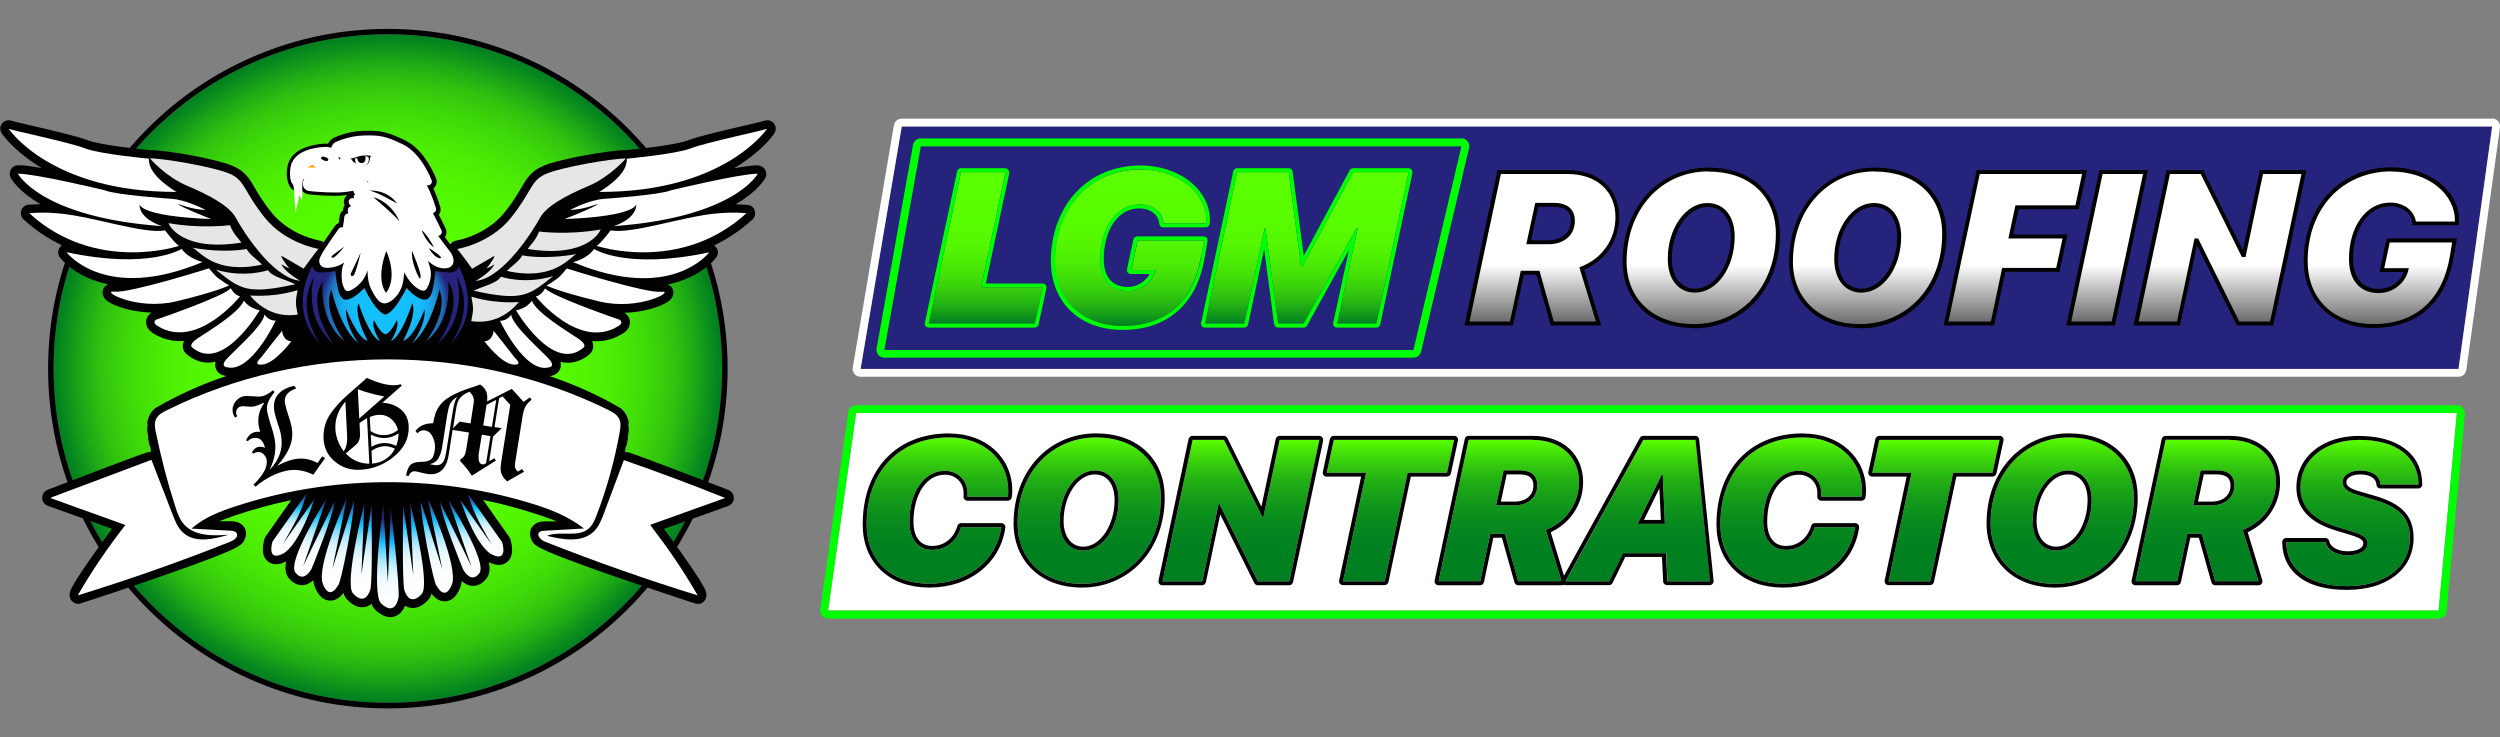 <?xml version="1.0" encoding="UTF-8"?><svg id="Capa_1" xmlns="http://www.w3.org/2000/svg" width="173" height="51" xmlns:xlink="http://www.w3.org/1999/xlink" viewBox="0 0 173 51"><rect x="0" y="0" width="173" height="51" fill="#808080" stroke="none"/><defs><style>.cls-1{fill:#e6e6e6;}.cls-2{fill:url(#linear-gradient-8);}.cls-3{fill:url(#linear-gradient-7);}.cls-4{fill:url(#linear-gradient-5);}.cls-5{fill:url(#linear-gradient-6);}.cls-6{fill:url(#linear-gradient-9);}.cls-7{fill:url(#linear-gradient-4);}.cls-8{fill:url(#linear-gradient-3);}.cls-9{fill:url(#linear-gradient-2);}.cls-10{fill:url(#radial-gradient);}.cls-11{stroke-linecap:round;stroke-linejoin:round;stroke-width:.53px;}.cls-11,.cls-12,.cls-13{fill:#fff;}.cls-11,.cls-12,.cls-14{stroke:#fff;}.cls-15{fill:url(#linear-gradient);}.cls-16{fill:lime;}.cls-12,.cls-14{stroke-miterlimit:10;stroke-width:.71px;}.cls-17{fill:url(#New_Gradient_Swatch_copy_4);}.cls-18{fill:url(#linear-gradient-10);}.cls-19{fill:url(#linear-gradient-11);}.cls-20{fill:url(#linear-gradient-12);}.cls-21{fill:url(#linear-gradient-13);}.cls-22{fill:url(#linear-gradient-19);}.cls-23{fill:url(#linear-gradient-14);}.cls-24{fill:url(#linear-gradient-21);}.cls-25{fill:url(#linear-gradient-20);}.cls-26{fill:url(#linear-gradient-22);}.cls-27{fill:url(#linear-gradient-23);}.cls-28{fill:url(#linear-gradient-28);}.cls-29{fill:url(#linear-gradient-25);}.cls-30{fill:url(#linear-gradient-30);}.cls-31{fill:url(#linear-gradient-15);}.cls-32{fill:url(#linear-gradient-16);}.cls-33{fill:url(#linear-gradient-17);}.cls-34{fill:url(#linear-gradient-18);}.cls-35{fill:url(#linear-gradient-27);}.cls-36{fill:url(#linear-gradient-24);}.cls-37{fill:url(#linear-gradient-26);}.cls-38{fill:url(#linear-gradient-29);}.cls-39{fill:#25237c;}.cls-14{fill:#ffa300;}</style><radialGradient id="New_Gradient_Swatch_copy_4" cx="26.84" cy="25.5" fx="26.84" fy="25.5" r="23.13" gradientUnits="userSpaceOnUse"><stop offset="0" stop-color="#5aff00"/><stop offset=".43" stop-color="#58fd00"/><stop offset=".58" stop-color="#53f602"/><stop offset=".69" stop-color="#4bea05"/><stop offset=".78" stop-color="#3fd909"/><stop offset=".86" stop-color="#30c30f"/><stop offset=".92" stop-color="#1da816"/><stop offset=".98" stop-color="#07881e"/><stop offset="1" stop-color="#007f21"/></radialGradient><radialGradient id="radial-gradient" cx="26.67" cy="21.1" fx="26.67" fy="21.1" r="4.47" gradientUnits="userSpaceOnUse"><stop offset="0" stop-color="#15c1ff"/><stop offset=".41" stop-color="#15bffd"/><stop offset=".56" stop-color="#15b8f7"/><stop offset=".66" stop-color="#17acee"/><stop offset=".75" stop-color="#189be0"/><stop offset=".82" stop-color="#1b85cd"/><stop offset=".89" stop-color="#1d6ab7"/><stop offset=".94" stop-color="#204a9d"/><stop offset="1" stop-color="#24267f"/><stop offset="1" stop-color="#25237c"/></radialGradient><linearGradient id="linear-gradient" x1="20.27" y1="38.46" x2="20.27" y2="34.12" gradientUnits="userSpaceOnUse"><stop offset="0" stop-color="#fff"/><stop offset=".23" stop-color="#fcfeff"/><stop offset=".34" stop-color="#f5fcff"/><stop offset=".42" stop-color="#e8f9ff"/><stop offset=".49" stop-color="#d6f4ff"/><stop offset=".55" stop-color="#beedff"/><stop offset=".6" stop-color="#a1e6ff"/><stop offset=".65" stop-color="#7edcff"/><stop offset=".7" stop-color="#56d2ff"/><stop offset=".74" stop-color="#29c6ff"/><stop offset=".76" stop-color="#15c1ff"/><stop offset=".87" stop-color="#1c76c1"/><stop offset="1" stop-color="#25237c"/></linearGradient><linearGradient id="linear-gradient-2" x1="21.75" y1="39.91" x2="21.75" y2="34.53" xlink:href="#linear-gradient"/><linearGradient id="linear-gradient-3" x1="23.38" y1="40.98" x2="23.38" y2="34.43" xlink:href="#linear-gradient"/><linearGradient id="linear-gradient-4" x1="25" y1="41.43" x2="25" y2="34.8" xlink:href="#linear-gradient"/><linearGradient id="linear-gradient-5" x1="-391.57" y1="923.01" x2="-390.87" y2="916.29" gradientTransform="translate(321.22 -960.04) rotate(-5.65) scale(1 1.05)" xlink:href="#linear-gradient"/><linearGradient id="linear-gradient-6" x1="-22583.15" y1="38.5" x2="-22583.15" y2="34.17" gradientTransform="translate(-22549.81) rotate(-180) scale(1 -1)" xlink:href="#linear-gradient"/><linearGradient id="linear-gradient-7" x1="-22581.67" y1="39.95" x2="-22581.67" y2="34.58" gradientTransform="translate(-22549.81) rotate(-180) scale(1 -1)" xlink:href="#linear-gradient"/><linearGradient id="linear-gradient-8" x1="-22580.04" y1="41.02" x2="-22580.04" y2="34.47" gradientTransform="translate(-22549.81) rotate(-180) scale(1 -1)" xlink:href="#linear-gradient"/><linearGradient id="linear-gradient-9" x1="-22578.42" y1="41.47" x2="-22578.42" y2="34.84" gradientTransform="translate(-22549.81) rotate(-180) scale(1 -1)" xlink:href="#linear-gradient"/><linearGradient id="linear-gradient-10" x1="68.21" y1="11.91" x2="68.21" y2="22.39" gradientUnits="userSpaceOnUse"><stop offset="0" stop-color="#5aff00"/><stop offset=".34" stop-color="#58fc00"/><stop offset=".5" stop-color="#53f502"/><stop offset=".63" stop-color="#49e805"/><stop offset=".74" stop-color="#3cd50a"/><stop offset=".84" stop-color="#2bbd10"/><stop offset=".92" stop-color="#17a018"/><stop offset="1" stop-color="#007f21"/></linearGradient><linearGradient id="linear-gradient-11" x1="78.23" y1="11.73" x2="78.23" y2="22.57" xlink:href="#linear-gradient-10"/><linearGradient id="linear-gradient-12" x1="90.44" x2="90.44" xlink:href="#linear-gradient-10"/><linearGradient id="linear-gradient-13" x1="106.72" y1="11.91" x2="106.72" y2="22.39" gradientUnits="userSpaceOnUse"><stop offset=".61" stop-color="#fff"/><stop offset="1" stop-color="#666"/></linearGradient><linearGradient id="linear-gradient-14" x1="117.73" y1="11.73" x2="117.73" y2="22.57" xlink:href="#linear-gradient-13"/><linearGradient id="linear-gradient-15" x1="129.25" y1="11.73" x2="129.25" y2="22.57" xlink:href="#linear-gradient-13"/><linearGradient id="linear-gradient-16" x1="139.47" x2="139.47" xlink:href="#linear-gradient-13"/><linearGradient id="linear-gradient-17" x1="145.82" x2="145.82" xlink:href="#linear-gradient-13"/><linearGradient id="linear-gradient-18" x1="153.62" x2="153.62" xlink:href="#linear-gradient-13"/><linearGradient id="linear-gradient-19" x1="164.79" y1="11.73" x2="164.79" y2="22.57" xlink:href="#linear-gradient-13"/><linearGradient id="linear-gradient-20" x1="64.86" y1="30.27" x2="64.86" y2="40.39" gradientUnits="userSpaceOnUse"><stop offset="0" stop-color="#5aff00"/><stop offset=".05" stop-color="#4ded04"/><stop offset=".17" stop-color="#35cb0d"/><stop offset=".29" stop-color="#22af14"/><stop offset=".43" stop-color="#139a1a"/><stop offset=".58" stop-color="#088a1d"/><stop offset=".75" stop-color="#018120"/><stop offset="1" stop-color="#007f21"/></linearGradient><linearGradient id="linear-gradient-21" x1="75.38" x2="75.38" xlink:href="#linear-gradient-20"/><linearGradient id="linear-gradient-22" x1="85.87" y1="30.44" x2="85.87" y2="40.23" xlink:href="#linear-gradient-20"/><linearGradient id="linear-gradient-23" x1="96.22" y1="30.44" x2="96.22" y2="40.23" xlink:href="#linear-gradient-20"/><linearGradient id="linear-gradient-24" x1="104.4" y1="30.44" x2="104.4" y2="40.23" xlink:href="#linear-gradient-20"/><linearGradient id="linear-gradient-25" x1="113.34" y1="30.44" x2="113.34" y2="40.23" xlink:href="#linear-gradient-20"/><linearGradient id="linear-gradient-26" x1="123.95" x2="123.95" xlink:href="#linear-gradient-20"/><linearGradient id="linear-gradient-27" x1="133.97" y1="30.44" x2="133.97" y2="40.23" xlink:href="#linear-gradient-20"/><linearGradient id="linear-gradient-28" x1="142.71" x2="142.71" xlink:href="#linear-gradient-20"/><linearGradient id="linear-gradient-29" x1="152.64" y1="30.44" x2="152.64" y2="40.23" xlink:href="#linear-gradient-20"/><linearGradient id="linear-gradient-30" x1="162.78" y1="30.44" x2="162.78" y2="40.56" xlink:href="#linear-gradient-20"/></defs><circle class="cls-17" cx="26.84" cy="25.5" r="23.13"/><path d="M26.84,2.37c12.78,0,23.13,10.36,23.13,23.13s-10.36,23.13-23.13,23.13S3.71,38.28,3.71,25.5,14.06,2.37,26.84,2.37M26.84,2c-3.17,0-6.25.62-9.15,1.85-2.8,1.18-5.31,2.88-7.47,5.04-2.16,2.16-3.85,4.67-5.04,7.47-1.23,2.9-1.85,5.97-1.85,9.15s.62,6.25,1.85,9.15c1.18,2.8,2.88,5.31,5.04,7.47,2.16,2.16,4.67,3.85,7.47,5.04,2.9,1.23,5.97,1.85,9.15,1.85s6.25-.62,9.15-1.85c2.8-1.18,5.31-2.88,7.47-5.04,2.16-2.16,3.85-4.67,5.04-7.47,1.23-2.9,1.85-5.97,1.85-9.15s-.62-6.25-1.85-9.15c-1.18-2.8-2.88-5.31-5.04-7.47-2.16-2.16-4.67-3.85-7.47-5.04-2.9-1.23-5.97-1.85-9.15-1.85h0Z"/><path d="M53.58,9.23c.15-.23.13-.53-.06-.73-.11-.12-.27-.18-.43-.18-.08,0-.16.02-.24.05-.15.05-.8.2-1.37.33-1.41.33-3.17.74-3.87,1.01-.8.31-3.35.6-4.27.68,0,0,0,0-.01,0-.02,0-.04,0-.06,0-.59,0-1.86.19-2.86.37-.8.15-2.25.45-2.93.77-.76.36-1.06.86-1.43,1.5-.26.44-.57.98-1.16,1.7-.66.81-1.52,1.29-2.13,1.55-.68.29-1.2.37-1.2.37-.16.03-.31.12-.4.26-.11-.14-.24-.31-.38-.5.13-.17.15-.4.06-.6-.04-.09-.23-.48-.47-.95.11-.14.15-.33.1-.52,0-.02-.16-.57-.44-1.21-.01-.03-.03-.06-.04-.09.2-.16.29-.43.19-.68,0-.02-.19-.5-.53-1.05-.48-.78-1.03-1.32-1.64-1.61-1.07-.51-1.58-.65-2.45-.65-.13,0-.27,0-.38,0-1.12.02-2.05.47-2.09.49-.03.02-.06.04-.09.06-.11.08-.22.2-.3.34-.04,0-.08,0-.12,0-.03,0-.06,0-.09,0-.1,0-.58.03-1.08.17-.35.1-.65.24-.89.42-.33.25-.55.59-.62.97-.04.17-.16.89.18,1.44.11.18.3.28.5.28.07,0,.14-.01.21-.04.03,0,.05-.02.07-.03.12.16.3.28.52.3.43.05,1.17.1,1.76.1.33,0,.59-.02.78-.05.02,0,.06,0,.11-.01-.06.04-.11.09-.14.16-.11.17-.12.38-.04.55-.07.1-.11.23-.11.36-.14.1-.23.25-.24.43,0,0-.02.19-.06.45-.11.04-.2.11-.27.21-.18.25-.49.69-.77,1.11-.08-.06-.16-.09-.26-.11,0,0-.53-.09-1.2-.37-.61-.26-1.47-.74-2.13-1.55-.58-.72-.9-1.26-1.16-1.7-.37-.64-.67-1.14-1.43-1.5-.68-.32-2.13-.62-2.93-.77-1-.19-2.27-.37-2.86-.37-.02,0-.04,0-.06,0,0,0,0,0-.01,0-.93-.09-3.47-.37-4.27-.68-.7-.27-2.46-.68-3.87-1.01-.58-.13-1.23-.29-1.37-.33-.08-.03-.16-.05-.24-.05-.16,0-.31.06-.43.18-.19.2-.21.5-.06.73.03.05.82,1.21,2.71,2.36.02.01.04.02.06.04-.68-.12-1.27-.2-1.62-.2h-.01c-.21,0-.4.11-.5.29-.11.18-.11.4-.02.58.05.09.52.94,2.07,1.83,0,0,0,0,.01,0-.31,0-.53.02-.67.03-.02,0-.05,0-.07,0-.02,0-.03,0-.05,0-.19,0-.38.09-.49.26-.16.24-.12.57.09.76.8.74,1.69,1.33,2.65,1.79-.06.04-.12.1-.16.17-.13.21-.12.47.02.67.05.07,1.06,1.39,3.33,1.86-.22.11-.37.33-.37.57,0,.42.38.64.53.72.19.11.45.22.74.31.38.13,1.15.33,2.12.36-.02.01-.05.03-.07.05-.21.17-.33.41-.31.67.03.39.35.62.47.7.57.36,1.19.55,1.85.55.1,0,.2,0,.3-.01-.05.12-.08.25-.08.39.01.28.17.47.33.58.43.35.92.53,1.43.53.17,0,.34-.02.51-.06-.06.21-.02.39.03.51.12.27.36.41.58.45.04.01.08.02.12.03-1.75.59-3.36,1.32-4.83,2.18,0,0,0,0-.01,0-.08.05-.46.31-.6.92-.02.11-.02.22.02.32-.02.04-.03.08-.04.13-.01.06-.02.12,0,.19l.03.26s.02.1.03.14c0,.05,0,.11,0,.16l.07.39c.02.09.05.18.1.25,0,.03,0,.05,0,.08l.03.22c-.05,0-.11,0-.17.02-.1.02-.25.04-3.66,1.34-1.66.63-3.3,1.26-3.32,1.27-.23.09-.38.31-.38.56,0,.25.16.47.39.55l4.44,1.59c-.33.45-.78,1.07-1.23,1.7-.49.69-.88,1.26-1.15,1.69-.17.27-.29.47-.38.64-.1.19-.26.5-.12.81.1.22.31.35.54.35.06,0,.12,0,.18-.03.03,0,2.69-.87,5.36-1.8,1.57-.54,2.84-1,3.77-1.36,1.8-.7,2.02-.91,2.15-1.14.24-.44.16-.76.04-.95-.1-.16-.34-.43-.89-.43-.04,0-.08,0-.11,0-.07,0-.34,0-.67,0-.03,0-.06,0-.09,0,.56-.22,1.63-.61,3.04-.99.57-.16,1.23-.32,1.96-.47l-1.77,2.51c-.04.05-.06.11-.08.17,0,.02-.06.21-.09.44-.05.4,0,.73.18.96.17.23.42.35.72.35.21,0,.44-.06.69-.19-.08.4-.08.81.16,1.12.33.43.69.52.93.52.33,0,.59-.16.79-.34.02.21.06.36.11.47.11.28.24.49.39.64.24.25.5.3.68.3.22,0,.54-.08.85-.46.02-.03.04-.05.06-.08.05.19.13.33.24.45.35.37.69.55,1.05.55.17,0,.41-.04.65-.24.07.19.16.33.28.44.35.32.69.48,1.02.48s.63-.16.84-.46c.07-.09.13-.2.18-.33.2.13.4.16.54.16.36,0,.7-.18,1.05-.55.11-.11.19-.26.24-.45.02.03.04.05.06.08.31.38.63.46.85.46h0c.17,0,.43-.05.68-.3.15-.15.28-.36.39-.64.05-.12.09-.26.11-.47.2.18.46.34.79.34h0c.24,0,.6-.09.93-.52.24-.31.24-.72.16-1.12.26.13.48.19.69.19h0c.3,0,.55-.13.72-.35.17-.23.23-.56.18-.96-.03-.23-.09-.42-.09-.44-.02-.06-.05-.11-.08-.17l-1.82-2.58c.78.16,1.48.33,2.08.5,1.41.38,2.47.77,3.04.99-.03,0-.06,0-.09,0-.33,0-.6,0-.67,0-.03,0-.06,0-.11,0-.55,0-.79.27-.89.43-.11.19-.2.51.04.95.13.24.35.44,2.15,1.14.93.36,2.19.82,3.77,1.36,2.67.92,5.33,1.79,5.36,1.8.06.02.12.03.18.03.23,0,.44-.13.54-.35.14-.32-.02-.63-.12-.81-.09-.16-.21-.37-.38-.64-.27-.43-.66-.99-1.15-1.69-.45-.63-.9-1.26-1.23-1.7l4.44-1.59c.23-.08.39-.3.39-.55,0-.25-.15-.47-.38-.56-.02,0-1.66-.64-3.32-1.27-3.41-1.3-3.56-1.32-3.66-1.34-.06-.01-.12-.02-.17-.02l.03-.22s0-.05,0-.08c.05-.07.09-.16.1-.25l.07-.39c0-.05.01-.11,0-.16.02-.04.03-.09.03-.14l.03-.26c0-.06,0-.12,0-.19,0-.05-.02-.09-.04-.13.03-.1.04-.21.02-.32-.14-.61-.52-.88-.6-.92,0,0,0,0-.01,0-1.47-.86-3.09-1.59-4.83-2.18.04,0,.08-.02.12-.03.21-.04.46-.18.58-.45.05-.13.09-.3.03-.51.17.04.34.06.51.06h0c.52,0,1-.18,1.43-.53.16-.11.31-.31.33-.58,0-.14-.02-.27-.08-.39.1,0,.2.01.3.01h0c.66,0,1.28-.18,1.85-.55.12-.07.44-.3.47-.7.02-.25-.09-.5-.31-.67-.02-.02-.05-.03-.07-.05.97-.02,1.74-.23,2.12-.36.29-.09.54-.2.74-.31.14-.08.53-.3.53-.72,0-.24-.14-.46-.37-.57,2.28-.47,3.28-1.79,3.33-1.86.15-.2.16-.46.02-.67-.04-.07-.1-.12-.16-.17.96-.46,1.84-1.06,2.65-1.79.21-.2.25-.52.09-.76-.11-.17-.3-.26-.49-.26-.02,0-.03,0-.05,0-.02,0-.05,0-.07,0-.14-.01-.35-.03-.67-.03,0,0,0,0,.01,0,1.55-.89,2.02-1.74,2.07-1.83.1-.18.09-.4-.02-.58-.11-.18-.3-.28-.5-.29h-.01c-.35,0-.93.08-1.62.2.02-.01.04-.02.06-.04,1.89-1.15,2.68-2.31,2.71-2.36Z"/><path class="cls-10" d="M26.67,23.13c.37-.07.79-.98.79-.98.22.51-.42,1.46-.42,1.46.77-.32,1.49-2.64,1.49-2.64.35.85-.63,2.61-.63,2.61.72-.15,1.49-2.19,1.49-2.19.07,1.17-.86,2.36-.86,2.36,1.27-.97,1.88-3.71,1.88-3.71.65,1.56-.9,3.55-.9,3.55,1.82-1.43,1.51-4.11,1.51-4.11,1.14,1.8-.75,4.33-.75,4.33,2.2-1.98,1.33-4.67,1.33-4.67,1.36,2.38-.42,4.64-.42,4.64h0c2.35-2.39.54-5.38.54-5.38,0,0-.02.51-.72.45s-.87-.09-.87-.09c0,0-.12,1.59-.42,1.8,0,0-.11.3-.59.12s-.99-.75-.99-.75c0,0-.81,1.72-1.46,1.84-.65-.12-1.46-1.84-1.46-1.84,0,0-.51.57-.99.75s-.59-.12-.59-.12c-.3-.21-.42-1.8-.42-1.8,0,0-.17.03-.87.09s-.72-.45-.72-.45c0,0-1.82,2.99.54,5.38,0,0-1.78-2.26-.42-4.64,0,0-.87,2.69,1.33,4.67,0,0-1.89-2.53-.75-4.33,0,0-.31,2.68,1.51,4.11,0,0-1.55-2-.9-3.55,0,0,.61,2.74,1.88,3.71,0,0-.93-1.19-.86-2.36,0,0,.77,2.04,1.49,2.19,0,0-.98-1.75-.63-2.61,0,0,.72,2.32,1.49,2.64,0,0-.65-.96-.42-1.46,0,0,.42.9.79.98h0Z"/><path class="cls-12" d="M23.08,11.36s.14-.89-.58-.84c0,0-1.85.03-2.04,1.09,0,0-.14.63.1,1.01,0,0,0-.06.05-.32,0,0,.02-.81,1.04-.78s1.28.09,1.28.09l.15-.26Z"/><path d="M22.61,10.91s-.45-.21-.39.08.39.28.39.28c0,0,.18.03.14-.17,0,0-.03-.13-.14-.19Z"/><path class="cls-14" d="M24.73,12.49s-.74.09-2.17.04c-.35-.01-.94,0-1.12.02s-.19.3,0,.32c.55.06,1.85.15,2.4.06,0,0,.99-.08,1.15-.34.14-.22.08-.29-.3-.37s-1.38-.45-1.59-1.11c0,0-.12.41-.55.39,0,0-.61-.07-.72-.52,0,0-1.3.22-1.21,1.36,0,0,.1-.44,1.08-.39,0,0,2.67.21,3.13.39,0,0,.24.11-.09.16Z"/><path class="cls-13" d="M25.28,10.78s.1.49-.23.5-.32-.33-.32-.33h-.15c-.03.21.04.4.18.5.09.06.19.06.24.06.05,0,.26,0,.4-.15.18-.19.11-.46.1-.48l-.23-.1Z"/><path class="cls-11" d="M28.28,11.63s1.11.62,1.34.93c0,0-.66-1.76-1.87-2.34s-1.56-.6-2.56-.58-1.85.43-1.85.43c0,0-.4.3.02.49s.79.22,1.29.04,1.4-.21,2.24.46c0,0-.34.16-.93-.04l-.1-.03s-.01.76-.76.71-.98-.5-.98-.5l-.41-.03s.44.62.95.7.8.46.81.46.34.31-.3.64l-.45.24s1.68.5,2.1,2.29c0,0-1.03-1.73-2.07-1.87,0,0,1.47.65,1.44,2.53,0,0-.66-1.95-1.41-2.23,0,0,.98.85.69,2.59,0,0-.24-2.29-1.08-2.55,0,0,.9.98.45,2.61,0,0-.03-1.81-.51-2.04,0,0,.24,1.72-.21,2.18,0,0,.15-1.46-.03-1.68,0,0-.16,1.85-.76,2.17,0,0,.37-.84.32-1.22,0,0-1.09,1.52-1.23,1.87,0,0-.26.43.25.41s1.24-.2,1.74-1.29c0,0-.12.76-.38,1.36-.06.14-.1.29-.11.44-.03.3-.03.78.16,1.1,0,0,.9-.31,1.15-1.43,0,0,.29-1.2.54-1.38,0,0-.25,2.06.13,2.77,0,0,.39.89.7.89s.85-.5,1.01-1.16.17-2.23.04-2.59c0,0,.35,2.2,1.49,2.82l.15.05s.33-.48.25-1.08-.92-2.46-.92-2.46c0,0,1.01,1.84,1.95,1.98s.4-.67.4-.67c0,0-1.94-2.47-1.9-2.82l1.24,1.25s-1.06-2.25-1.62-2.92c0,0,1.16,1.17,1.22,1.35,0,0-.56-2.06-1.61-2.86Z"/><path d="M25.53,13.19s1.23-.13,1.95.9c0,0-1.48-.87-1.95-.9Z"/><path d="M27.63,15.28s-.49-1.25-1.8-1.64c0,0,1.69,1.44,1.77,1.64"/><path d="M28.51,17.35s.63,1.5.6,1.78c-.02.29-.13.04-.14.04,0,0-.54-1.02-.46-1.82Z"/><path d="M26.73,17.37s.84,1.74-.01,2.9c0,0-.76-.81.01-2.9Z"/><path d="M24.96,17.49s-.35,1.52-.52,1.6-.18-.13-.18-.13l.7-1.47Z"/><path d="M23.83,17.06s-.63.81-.82.78.06-.22.06-.22l.76-.56Z"/><path d="M29.69,17.17s.9.55.82.67-.42-.14-.42-.14c0,0-.35-.33-.39-.52Z"/><path d="M30.03,17.1s-.55-1-.85-1.16c0,0,.32.86.85,1.16Z"/><path class="cls-1" d="M21,18.6s.8-1.11,1.04-1.38c0,0-2.25-.35-3.7-2.14-1.45-1.78-1.35-2.55-2.38-3.03s-4.71-1.11-5.59-1.09c0,0,1.09,1.27,2.61,1.91,1.52.64,2.89,1.38,3.33,2.19s2.51,4.18,4.46,4.37c0,0-1.06-.59-1.3-1.15,0,0,.33.22.55.29,0,0-.52-.62-.56-.88l1.55.9Z"/><path class="cls-13" d="M10.3,10.98s-3.39-.31-4.44-.72-5.09-1.25-5.26-1.35c0,0,2.92,4.4,11.62,4.37,0,0-2.01-1.12-1.91-2.29Z"/><path class="cls-13" d="M9.65,14.11s-.12.85,4.97,1.05c0,0-2.11-.82-2.32-1.05-.02-.03.97.4,1.93.42,0,0-1.32-.71-2.36-.77,0,0-3.89-.27-4.61-.59,0,0-4.82-1.16-6.02-1.15,0,0,1.59,3.03,9.98,3.63,0,0-1.59-.46-1.57-1.53Z"/><path class="cls-13" d="M11.42,15.94s.8,1.05.99,1.07c0,0-5.79,1.95-10.39-2.26.06.03.66-.11,2.08.02,2.37.22,5.87,1.45,7.32,1.17Z"/><path class="cls-13" d="M4.6,17.45s2.62,3.53,9.42.68c0,0-.96-.21-1.45-.91,0,0-2.22,1.46-7.97.23Z"/><path class="cls-13" d="M14.45,18.57s-5.46,1.73-6.52,1.61c-1.06-.12,1.48,1.35,4.28.67,2.98-.72,3.66-1.11,3.66-1.11-.1,0-.6-.37-.8-.51-.13-.09-.57-.6-.62-.67Z"/><path class="cls-13" d="M10.78,22.13s4.74-1.62,5.19-2.19c0,0,.21.46.64.57,0,0-3.01,3.77-5.73,2.03,0,0-.35-.2-.1-.4Z"/><path class="cls-13" d="M16.88,20.81s.32.51,1.09.66c0,0-2.54,4.36-4.65,2.59,0,0-.36-.18.39-.67s2.84-1.76,3.16-2.58Z"/><path class="cls-13" d="M18.31,21.76s.23.43.77.43c0,0-1.74,3.72-3.42,3.21,0,0-.37-.04-.06-.46s2.61-2.36,2.71-3.18Z"/><path class="cls-13" d="M19.52,22.89s.05.7.64.73c0,0-1.12,1.49-1.95,1.6s-.13-.48-.13-.5,1.44-1.83,1.44-1.83Z"/><path class="cls-1" d="M32.68,18.61s-.8-1.11-1.04-1.38c0,0,2.25-.35,3.7-2.14s1.35-2.55,2.38-3.03,4.71-1.11,5.59-1.09c0,0-1.09,1.27-2.61,1.91s-2.89,1.38-3.33,2.19-2.51,4.18-4.46,4.37c0,0,1.06-.59,1.3-1.15,0,0-.33.22-.55.29,0,0,.52-.62.56-.88l-1.55.9Z"/><path class="cls-13" d="M43.38,10.98s3.39-.31,4.44-.72,5.09-1.25,5.26-1.35c0,0-2.92,4.4-11.62,4.37,0,0,2.01-1.12,1.91-2.29Z"/><path class="cls-13" d="M44.03,14.11s.12.85-4.97,1.05c0,0,2.11-.82,2.32-1.05.02-.03-.97.4-1.93.42,0,0,1.32-.71,2.36-.77,0,0,3.89-.27,4.61-.59,0,0,4.82-1.16,6.02-1.15,0,0-1.59,3.03-9.98,3.63,0,0,1.59-.46,1.57-1.53Z"/><path class="cls-13" d="M42.26,15.94s-.8,1.05-.99,1.07c0,0,5.79,1.95,10.39-2.26-.06.03-.66-.11-2.08.02-2.37.22-5.87,1.45-7.32,1.17Z"/><path class="cls-13" d="M49.08,17.46s-2.62,3.53-9.42.68c0,0,.96-.21,1.45-.91,0,0,2.22,1.46,7.97.23Z"/><path class="cls-13" d="M39.23,18.58s5.46,1.73,6.52,1.61c1.06-.12-1.48,1.35-4.28.67-2.98-.72-3.66-1.11-3.66-1.11.1,0,.6-.37.8-.51.13-.09.57-.6.62-.67Z"/><path class="cls-13" d="M42.91,22.14s-4.74-1.62-5.19-2.19c0,0-.21.46-.64.57,0,0,3.01,3.77,5.73,2.03,0,0,.35-.2.1-.4Z"/><path class="cls-13" d="M36.8,20.82s-.32.51-1.09.66c0,0,2.54,4.36,4.65,2.59,0,0,.36-.18-.39-.67s-2.84-1.76-3.16-2.58Z"/><path class="cls-13" d="M35.37,21.77s-.23.43-.77.43c0,0,1.74,3.72,3.42,3.21,0,0,.37-.04.06-.46s-2.61-2.36-2.71-3.18Z"/><path class="cls-13" d="M34.16,22.89s-.05.7-.64.73c0,0,1.12,1.49,1.95,1.6s.13-.48.13-.5-1.44-1.83-1.44-1.83Z"/><path class="cls-15" d="M21.23,34.12l-2.37,3.35s-.45,1.43.71.85c1.15-.59,2.18-3.77,2.18-3.77l-2.17,3.09c.54-.96.99-1.66,1.42-2.79.04-.12.18-.6.22-.72Z"/><path class="cls-9" d="M22.58,34.53s-2.74,4.31-2.14,5.09,1.13-.28,1.13-.28c0,0,1.53-3.73,1.58-4.64l-2.17,4.47,1.61-4.65Z"/><path class="cls-8" d="M24.01,34.43s-2.16,4.75-1.67,5.98,1.06.08,1.06.08c.19-.01,1.2-5.31,1.08-5.8l-1.48,4.67,1.01-4.93Z"/><path class="cls-7" d="M25.22,34.8s-1.43,5.59-.79,6.27,1.01.28,1.19-.24.09-5.87.09-5.87l-.7,4.79.21-4.95Z"/><path class="cls-4" d="M26.52,35s-.87,6.11-.14,6.77,1.05.2,1.19-.37-.53-6.27-.53-6.27l-.2,5.18-.31-5.3Z"/><path class="cls-5" d="M32.38,34.17l2.37,3.35s.45,1.43-.71.85c-1.15-.59-2.18-3.77-2.18-3.77l2.17,3.09c-.54-.96-.99-1.66-1.42-2.79-.04-.12-.18-.6-.22-.72Z"/><path class="cls-3" d="M31.03,34.58s2.74,4.31,2.14,5.09-1.13-.28-1.13-.28c0,0-1.53-3.73-1.58-4.64l2.17,4.47-1.61-4.65Z"/><path class="cls-2" d="M29.6,34.47s2.16,4.75,1.67,5.98-1.06.08-1.06.08c-.19-.01-1.2-5.31-1.08-5.8l1.48,4.67-1.01-4.93Z"/><path class="cls-6" d="M28.39,34.84s1.43,5.59.79,6.27-1.01.28-1.19-.24-.09-5.87-.09-5.87l.7,4.79-.21-4.95Z"/><path class="cls-13" d="M26.87,33.33s-.02,0-.03,0c-.01,0-.02,0-.03,0h.06Z"/><path class="cls-13" d="M45.18,36.56c-.06-.08-.13-.16-.19-.24,1.73-.62,3.46-1.24,5.19-1.86-2.31-.93-4.65-1.8-7.01-2.62-.46,1.22-.91,2.44-1.37,3.66-.17.46-.36.94-.71,1.28-.81.79-2.14.57-3.24.3.92-.38,2.13.15,2.88-.5.28-.24.43-.6.56-.94.71-1.85,1.24-3.77,1.59-5.72.06-.32.11-.66-.04-.95-.15-.29-.45-.45-.74-.6-9.47-4.67-21.1-4.67-30.56.02-.28.14-.59.3-.73.59-.15.29-.09.64-.02.96.35,1.71.79,3.41,1.33,5.08.14.45.3.91.61,1.26.73.83,2,.81,3.1.72-1.06.32-2.34.6-3.16-.14-.37-.34-.56-.82-.74-1.29-.48-1.25-.97-2.5-1.45-3.75-1.17.44-2.34.88-3.51,1.32-.59.22-1.17.44-1.76.66l-.88.33-.44.17c-.06.02-.38.11-.36.17.01.03.17.06.2.08l.23.08.44.16.88.32,1.76.63,1.64.59c-1.21,1.54-2.32,3.17-3.3,4.87,3.57-1.1,7.1-2.34,10.57-3.72.25-.1.55-.32.44-.56-.08-.16-.28-.19-.46-.2-.89-.05-1.79-.09-2.68-.14.86-.76,1.95-1.19,3.04-1.54,6.53-2.14,13.71-2.23,20.29-.26,1.36.41,2.71.91,3.83,1.79-.92.05-1.85.1-2.77.16-.11,0-.24.02-.32.1-.22.22.12.55.41.66,3.47,1.37,6.98,2.61,10.55,3.71-.93-1.61-1.97-3.16-3.11-4.63Z"/><path d="M21.69,32.85c-.65-.31-1.27-.4-1.85-.28-.75.16-1.47.53-2.16,1.11l-.14-.15s.09-.08.14-.13c.05-.05.1-.11.16-.18.47-.52.68-.98.61-1.4v-.04c-.05-.16-.14-.29-.26-.39-.12-.1-.26-.13-.42-.1-.08.02-.16.05-.23.1l-.11-.09c.12-.21.27-.34.44-.37.16-.03.31-.01.47.06-.13-.54-.41-.76-.83-.67-.14.03-.26.1-.36.21l-.13-.07c.17-.32.37-.5.62-.56.09-.02.17-.03.24-.02.02,0,.06,0,.12,0,0-.04-.02-.09-.04-.16-.02-.07-.04-.12-.04-.16-.12-.57-.01-1.11.32-1.61l.06-.1c-.35.16-.59.25-.74.28-.1.02-.25.02-.45,0h-.03s-.02,0-.03,0c-.15-.03-.28-.03-.39,0-.11.02-.2.09-.26.19-.06.1-.07.21-.05.33,0,.02.02.06.04.1v.03s.02.01.02.03l-.15.09c-.08-.15-.13-.26-.15-.34-.05-.25,0-.49.14-.71.15-.22.35-.37.59-.43.14-.03.36-.03.64,0,.29.03.5.04.65,0,.22-.04.47-.18.76-.41l.11.11s-.02.03-.04.06c-.02.02-.04.05-.06.08-.18.23-.3.44-.36.61-.08.21-.09.45-.03.71.02.1.05.22.09.36.04.15.09.31.15.5.06.19.12.35.15.49.04.14.07.26.09.37.15.72.04,1.45-.33,2.21.71-.73.96-1.55.77-2.48-.02-.08-.04-.19-.08-.31-.03-.12-.08-.26-.14-.43-.1-.32-.17-.57-.21-.74-.1-.5-.03-.92.23-1.24.24-.3.62-.5,1.13-.61l.14.18c-.62.21-.88.57-.77,1.08.04.18.11.44.22.78.06.17.11.32.14.45.04.13.06.24.08.32.11.52.06,1.01-.15,1.48-.07.17-.17.36-.31.57-.13.21-.31.44-.52.68.22-.13.48-.25.77-.35.06-.02.13-.04.2-.06.07-.02.14-.03.2-.05.55-.11,1.09-.03,1.61.26l.33-.46.19.13-.81,1.14Z"/><path d="M26.46,27.87c.51.03.93.18,1.25.44.36.29.55.68.57,1.17.04.84-.31,1.55-1.06,2.15-.68.54-1.45.84-2.31.88-.65.03-1.23-.15-1.72-.56-.5-.4-.76-.93-.8-1.58-.03-.64.12-1.2.46-1.71.14-.21.31-.42.51-.65.19-.22.42-.45.69-.68.22-.2.45-.39.67-.59.22-.2.45-.39.67-.59.73.34,1.36.51,1.87.51.15,0,.3-.02.47-.07l.07.1-1.33,1.17ZM23.21,29.71c.03.53.22,1.03.57,1.52.18-.24.26-.59.24-1.06l-.12-2.38c-.5.58-.73,1.22-.69,1.92ZM25.18,29.07c-.09.06-.19.12-.3.2l.03.68c.02.33-.04.56-.16.7-.02.03-.05.05-.08.08-.03.03-.07.07-.11.11-.07.06-.16.13-.26.22-.11.09-.23.19-.37.32.44.47.98.7,1.63.71l-.16-3.16c-.06.03-.13.08-.22.14ZM26.6,27.44c-.76-.15-1.37-.32-1.84-.51l.1,2.03,1.73-1.52ZM26.56,30.11c.37,0,.7-.13.98-.36-.08-.31-.24-.57-.48-.77-.25-.2-.53-.29-.85-.27-.2,0-.4.06-.62.15l.05.97c.3.19.6.29.92.28ZM26.56,30.66c.26-.01.55.05.86.19.05-.14.09-.29.12-.43.03-.15.04-.29.04-.43-.3.2-.61.31-.92.32-.3.02-.63-.06-1-.23l.04.84c.29-.16.57-.25.86-.26ZM26.68,31.77c.3-.19.52-.44.64-.73-.28-.12-.53-.18-.74-.16-.31.02-.59.12-.87.32l.04.88c.33-.02.64-.12.92-.3Z"/><path d="M35.1,33.32l-.17-.17c-.05-.05-.09-.1-.12-.16-.11-.15-.16-.33-.17-.54,0-.12.02-.31.06-.58l.61-3.85-.53-.59-.24.12-.32,2,.5.08-.6.58-.27,1.71.35-.21.12.16-1.67,1.05c-.19-.31-.46-.65-.81-1.02l.02-.12c.21-.09.34-.29.39-.61l.2-1.24-1.13-.18-.27,1.72c-.16,1.02-.67,1.46-1.52,1.32-.04,0-.11-.02-.19-.04-.08-.02-.15-.03-.19-.04l-.18-.05s-.06-.02-.1-.02c-.04,0-.07-.01-.1-.02-.23-.04-.39.07-.49.32l-.18-.03c.06-.35.16-.59.29-.73.15-.14.38-.21.71-.22h.03s.01,0,.02,0c.15,0,.28-.01.39-.04.11-.03.2-.07.27-.12.07-.06.13-.13.17-.23.04-.1.08-.22.1-.37.06-.38,0-.74-.2-1.08-.11-.19-.26-.3-.48-.34-.18-.03-.35.04-.52.2l-.13-.15c.26-.36.67-.54,1.22-.54.04-.25.1-.48.17-.69.15-.43.44-.79.87-1.07.15-.1.32-.2.54-.3.21-.1.46-.2.74-.3.1-.03.23-.08.39-.13.15-.05.34-.12.55-.19.01,0,.02.02.04.03.02.02.04.03.07.05.18.16.29.32.34.49.02.07.03.16.04.26,0,.1,0,.21-.01.34l1.71-.87.81.9.21-.15s.07-.05.11-.08c.04-.02.07-.05.11-.08l.13.15s-.08.08-.14.13c-.05.05-.12.11-.18.18-.15.19-.25.48-.31.85l-.52,3.26c-.04.25.03.44.2.56l.29-.17.13.19-1.13.64ZM30.03,32.18c.32.05.54-.04.67-.27.07-.12.14-.38.2-.77l.43-2.68c.07-.45.17-.78.3-.99-.31.17-.5.42-.58.75-.07.3-.12.56-.15.79l-.29,1.85c-.06.35-.13.61-.23.78-.13.25-.34.41-.62.48h0c.07.02.16.04.28.06ZM32.76,28.01c.02-.11.03-.2.03-.28,0-.08,0-.15-.03-.22-.02-.07-.05-.13-.09-.19-.04-.06-.1-.13-.18-.21-.09.04-.16.07-.23.1-.07.03-.13.07-.18.11-.19.13-.33.3-.41.51-.04.11-.09.33-.14.66l-.18,1.15.45-.46.76.12.2-1.29ZM33.34,30.09l-.22,1.36s-.01.08,0,.1c-.02.36.06.55.25.58.1.02.19-.01.27-.09l.3-1.86-.6-.1ZM34.04,29.54l.3-1.87-.67.34-.23,1.43.6.1Z"/><path class="cls-1" d="M15.91,15.58s-1.94.27-4.25-.14c.02.13.93,2,5.04,1.35-.22-.35-.49-.49-.79-1.21Z"/><path class="cls-1" d="M17.06,17.23s-1.45.32-3.75-.09c.46.17,1.5,1.9,4.82,1.17-.35-.37-.78-.61-1.07-1.08Z"/><path class="cls-1" d="M18.54,18.7s-1.62.56-3.6-.04c1.69,1.37,2.17,1.74,5.49,1.01-.55-.3-1.59-.49-1.88-.97Z"/><path class="cls-1" d="M20.59,20.08c-.43.13-.94.25-1.53.32-.67.08-1.27.08-1.75.05.22.28.9,1.05,2.03,1.29.51.11.95.08,1.26.03-.17-.84-.15-.91-.01-1.69Z"/><path class="cls-1" d="M37.31,16.02s1.94.27,4.25-.14c-.02.13-.93,2-5.04,1.35.22-.35.49-.49.79-1.21Z"/><path class="cls-1" d="M36.15,17.67s1.45.32,3.75-.09c-.46.17-1.5,1.9-4.82,1.17.35-.37.78-.61,1.07-1.08Z"/><path class="cls-1" d="M34.67,19.15s1.62.56,3.6-.04c-1.69,1.37-2.17,1.74-5.49,1.01.55-.3,1.59-.49,1.88-.97Z"/><path class="cls-1" d="M32.62,20.53c.43.13.94.25,1.53.32.67.08,1.27.08,1.75.05-.22.28-.9,1.05-2.03,1.29-.51.11-.95.08-1.26.03.17-.84.15-.91.01-1.69Z"/><polygon class="cls-39" points="59.55 25.53 62.4 8.75 172.46 8.75 170.13 25.53 59.55 25.53"/><path class="cls-13" d="M172.46,8.75l-2.33,16.78H59.55l2.85-16.78h110.05M172.46,8.21H62.4c-.26,0-.49.19-.54.45l-2.85,16.78c-.03.16.02.32.12.44.1.12.26.19.42.19h110.58c.27,0,.5-.2.54-.47l2.33-16.78c.02-.16-.03-.31-.13-.43-.1-.12-.25-.19-.41-.19h0ZM172.46,9.29h0,0Z"/><path class="cls-18" d="M71.61,22.39h-7.34l2.23-10.48h3.08l-1.69,7.97h4.26l-.54,2.51Z"/><path class="cls-16" d="M69.58,11.91h0M69.58,11.91l-1.69,7.97h4.26l-.54,2.51h-7.34l2.23-10.48h3.08M69.58,11.64h-3.08c-.13,0-.24.09-.27.22l-2.23,10.48c-.02.08,0,.16.05.23.05.06.13.1.21.1h7.34c.13,0,.24-.09.27-.21l.54-2.51c.02-.08,0-.16-.05-.23s-.13-.1-.21-.1h-3.93l1.62-7.63s0-.04,0-.07c0-.15-.12-.27-.27-.27h0ZM69.58,12.18h0,0Z"/><path class="cls-19" d="M83.1,17.77c-.52,3.12-2.45,4.8-5.42,4.8-2.8,0-4.68-1.78-4.68-4.51,0-3.69,2.44-6.33,5.93-6.33,2.69,0,4.55,1.67,4.55,3.5,0,.07,0,.17-.01.23h-2.95c-.06-.74-.71-1.31-1.67-1.31-1.58,0-2.71,1.61-2.71,3.78,0,1.37.68,2.21,1.92,2.21.94,0,1.71-.63,1.92-1.45h-1.69l.44-2.05h4.59l-.19,1.12Z"/><path class="cls-16" d="M78.92,11.73c2.69,0,4.55,1.67,4.55,3.5,0,.07,0,.17-.01.23h-2.95c-.06-.74-.71-1.31-1.67-1.31-1.58,0-2.71,1.61-2.71,3.78,0,1.37.68,2.21,1.92,2.21.94,0,1.71-.63,1.92-1.45h-1.69l.44-2.05h4.59l-.19,1.12c-.52,3.12-2.45,4.8-5.42,4.8-2.8,0-4.68-1.78-4.68-4.51,0-3.69,2.44-6.33,5.93-6.33M78.92,11.45c-1.76,0-3.35.66-4.47,1.87-1.11,1.2-1.73,2.88-1.73,4.73,0,2.86,1.99,4.78,4.96,4.78,1.55,0,2.83-.44,3.81-1.3.98-.86,1.61-2.12,1.88-3.73l.19-1.12c.01-.08,0-.16-.06-.22-.05-.06-.13-.1-.21-.1h-4.59c-.13,0-.24.09-.27.22l-.44,2.05c-.02.08,0,.16.05.23.05.06.13.1.21.1h1.3c-.28.54-.87.9-1.52.9-.61,0-1.65-.25-1.65-1.94,0-2.03,1.02-3.5,2.44-3.5.78,0,1.35.43,1.4,1.06.01.14.13.25.27.25h2.95c.14,0,.25-.1.27-.24,0-.07.02-.18.02-.27,0-.98-.5-1.95-1.37-2.65-.9-.72-2.12-1.12-3.45-1.12h0Z"/><path class="cls-20" d="M83.39,22.39l2.22-10.48h3.57l.86,6.57h.06l3.54-6.57h3.84l-2.23,10.48h-2.72l1.42-6.59h-.09l-3.65,6.59h-1.77l-.87-6.59h-.06l-1.4,6.59h-2.72Z"/><path class="cls-16" d="M97.48,11.91h0M97.48,11.91l-2.23,10.48h-2.72l1.42-6.59h-.09l-3.65,6.59h-1.77l-.87-6.59h-.06l-1.4,6.59h-2.72l2.22-10.48h3.57l.86,6.57h.06l3.54-6.57h3.84M97.48,11.64h-3.84c-.1,0-.19.05-.24.14l-3.18,5.92-.77-5.82c-.02-.14-.13-.24-.27-.24h-3.57c-.13,0-.24.09-.27.22l-2.22,10.48c-.02.08,0,.16.05.23.05.06.13.1.21.1h2.72c.13,0,.24-.09.27-.22l1.11-5.22.69,5.2c.02.14.13.24.27.24h1.77c.1,0,.19-.05.24-.14l2.9-5.24-1.09,5.05c-.02.08,0,.16.05.23.05.06.13.1.21.1h2.72c.13,0,.24-.09.27-.22l2.23-10.47s0-.04,0-.07c0-.15-.12-.27-.27-.27h0ZM97.48,12.18h0,0Z"/><path class="cls-21" d="M108.46,11.91c2.21,0,3.46,1.34,3.46,3.13,0,1.48-.86,2.92-2.46,3.54l1.16,3.8h-3.21l-.99-3.51h-1.08l-.75,3.51h-3.08l2.23-10.48h4.71ZM107.16,16.77c1.03,0,1.68-.62,1.68-1.47,0-.74-.46-1.11-1.31-1.11h-1.18l-.56,2.59h1.37Z"/><path d="M110.81,22.52h-3.5l-.99-3.51h-.87l-.75,3.51h-3.36l2.29-10.75h4.82c1.09,0,2.01.32,2.65.93.62.59.95,1.39.95,2.34,0,1.58-.95,2.99-2.43,3.62l1.18,3.86ZM107.52,22.25h2.92l-1.15-3.75.12-.05c1.47-.57,2.38-1.88,2.38-3.42,0-1.82-1.31-2.99-3.33-2.99h-4.6l-2.17,10.21h2.8l.75-3.51h1.29l.99,3.51ZM107.16,16.9h-1.54l.62-2.86h1.29c.94,0,1.45.44,1.45,1.25,0,.96-.73,1.61-1.81,1.61ZM105.96,16.63h1.2c.92,0,1.54-.54,1.54-1.34,0-.66-.39-.98-1.18-.98h-1.07l-.5,2.31Z"/><path class="cls-23" d="M112.43,18.11c0-3.84,2.59-6.38,5.8-6.38s4.81,1.92,4.81,4.46c0,3.86-2.62,6.38-5.83,6.38-2.99,0-4.78-1.92-4.78-4.46ZM115.55,17.92c0,1.33.69,2.19,1.75,2.19,1.41,0,2.61-1.67,2.61-3.75,0-1.34-.7-2.19-1.76-2.19-1.41,0-2.61,1.68-2.61,3.74Z"/><path d="M117.2,22.7c-2.94,0-4.91-1.85-4.91-4.59,0-1.86.61-3.54,1.73-4.72,1.09-1.16,2.58-1.79,4.21-1.79,1.5,0,2.77.46,3.65,1.32.85.83,1.29,1.96,1.29,3.28,0,1.86-.62,3.54-1.75,4.73-1.09,1.15-2.59,1.79-4.22,1.79ZM118.23,11.86c-3.28,0-5.67,2.63-5.67,6.25,0,2.59,1.87,4.32,4.64,4.32,1.55,0,2.98-.6,4.02-1.7,1.08-1.14,1.67-2.75,1.67-4.54,0-2.63-1.83-4.32-4.67-4.32ZM117.3,20.25c-1.15,0-1.89-.91-1.89-2.33,0-1.02.28-1.99.8-2.72.52-.74,1.21-1.15,1.94-1.15,1.15,0,1.89.91,1.89,2.32,0,2.14-1.23,3.88-2.75,3.88ZM118.16,14.32c-1.34,0-2.47,1.65-2.47,3.6,0,1.25.63,2.06,1.61,2.06,1.34,0,2.48-1.65,2.48-3.61,0-1.25-.64-2.05-1.62-2.05Z"/><path class="cls-31" d="M123.94,18.11c0-3.84,2.59-6.38,5.8-6.38s4.81,1.92,4.81,4.46c0,3.86-2.62,6.38-5.83,6.38-2.99,0-4.78-1.92-4.78-4.46ZM127.07,17.92c0,1.33.69,2.19,1.75,2.19,1.41,0,2.61-1.67,2.61-3.75,0-1.34-.7-2.19-1.76-2.19-1.41,0-2.61,1.68-2.61,3.74Z"/><path d="M128.72,22.7c-2.94,0-4.91-1.85-4.91-4.59,0-1.86.61-3.54,1.73-4.72,1.09-1.16,2.58-1.79,4.21-1.79,1.5,0,2.77.46,3.65,1.32.85.83,1.29,1.96,1.29,3.28,0,1.86-.62,3.54-1.75,4.73-1.09,1.15-2.59,1.79-4.22,1.79ZM129.74,11.86c-3.28,0-5.67,2.63-5.67,6.25,0,2.59,1.87,4.32,4.64,4.32,1.55,0,2.98-.6,4.02-1.7,1.08-1.14,1.67-2.75,1.67-4.54,0-2.63-1.83-4.32-4.67-4.32ZM128.82,20.25c-1.15,0-1.89-.91-1.89-2.33,0-1.02.28-1.99.8-2.72.52-.74,1.21-1.15,1.94-1.15,1.15,0,1.89.91,1.89,2.32,0,2.14-1.23,3.88-2.75,3.88ZM129.67,14.32c-1.34,0-2.47,1.65-2.47,3.6,0,1.25.63,2.06,1.61,2.06,1.34,0,2.48-1.65,2.48-3.61,0-1.25-.64-2.05-1.62-2.05Z"/><path class="cls-32" d="M134.68,22.39l2.23-10.48h7.36l-.52,2.44h-4.15l-.43,2.02h3.75l-.5,2.31h-3.74l-.78,3.71h-3.21Z"/><path d="M137.99,22.52h-3.49l2.29-10.75h7.63l-.58,2.71h-4.15l-.37,1.75h3.75l-.56,2.58h-3.74l-.78,3.71ZM134.84,22.25h2.93l.78-3.71h3.74l.44-2.04h-3.75l.49-2.29h4.15l.46-2.17h-7.08l-2.17,10.21Z"/><path class="cls-33" d="M143.16,22.39l2.23-10.48h3.08l-2.23,10.48h-3.08Z"/><path d="M146.35,22.52h-3.36l2.29-10.75h3.36l-2.29,10.75ZM143.33,22.25h2.8l2.17-10.21h-2.8l-2.17,10.21Z"/><path class="cls-34" d="M147.81,22.39l2.23-10.48h2.32l2.85,5.75h.06l1.21-5.75h2.94l-2.23,10.48h-2.32l-2.85-5.75h-.06l-1.21,5.75h-2.94Z"/><path d="M157.31,22.52h-2.52l-2.76-5.56-1.17,5.56h-3.22l2.29-10.75h2.52l2.76,5.56,1.17-5.56h3.22l-2.29,10.75ZM154.96,22.25h2.13l2.17-10.21h-2.66l-1.21,5.75h-.25l-2.85-5.75h-2.13l-2.17,10.21h2.66l1.21-5.75h.25l2.85,5.75Z"/><path class="cls-22" d="M169.66,17.77c-.52,3.12-2.45,4.8-5.42,4.8-2.8,0-4.68-1.78-4.68-4.51,0-3.69,2.44-6.33,5.93-6.33,2.69,0,4.55,1.67,4.55,3.5,0,.07,0,.17-.01.23h-2.95c-.06-.74-.71-1.31-1.67-1.31-1.58,0-2.71,1.61-2.71,3.78,0,1.37.68,2.21,1.92,2.21.94,0,1.71-.63,1.92-1.45h-1.69l.44-2.05h4.59l-.19,1.12Z"/><path d="M164.24,22.7c-2.88,0-4.82-1.87-4.82-4.65,0-1.82.6-3.47,1.69-4.64,1.1-1.18,2.65-1.83,4.37-1.83,1.3,0,2.49.39,3.37,1.09.84.68,1.32,1.6,1.32,2.54,0,.08,0,.19-.02.25v.12h-3.21v-.13c-.06-.7-.7-1.18-1.54-1.18-1.49,0-2.57,1.53-2.57,3.64,0,1.32.65,2.08,1.78,2.08.78,0,1.47-.47,1.73-1.17h-1.67l.49-2.32h4.86l-.22,1.28c-.53,3.17-2.51,4.91-5.56,4.91ZM165.48,11.86c-1.64,0-3.12.62-4.17,1.74-1.04,1.12-1.62,2.7-1.62,4.46,0,1.3.43,2.4,1.25,3.18.82.78,1.96,1.19,3.3,1.19,2.9,0,4.78-1.66,5.29-4.69h0s.16-.96.16-.96h-4.32l-.38,1.78h1.7l-.04.17c-.24.91-1.08,1.55-2.05,1.55-1.29,0-2.05-.88-2.05-2.35,0-2.27,1.2-3.91,2.84-3.91.95,0,1.66.53,1.79,1.31h2.7s0-.07,0-.1c0-.86-.44-1.71-1.21-2.33-.83-.67-1.96-1.03-3.2-1.03Z"/><path class="cls-16" d="M101.13,10.13l-3.32,14.09h-36.61l2.52-14.09h37.42M101.13,9.58h-37.42c-.26,0-.49.19-.53.45l-2.52,14.09c-.03.16.02.32.12.44.1.12.26.19.42.19h36.61c.25,0,.47-.17.53-.42l3.32-14.09c.04-.16,0-.33-.1-.46s-.26-.21-.43-.21h0ZM101.13,10.67h0,0Z"/><polygon class="cls-13" points="59.24 28.58 170.02 28.58 168.76 42.25 57.3 42.25 59.24 28.58"/><path class="cls-16" d="M170.02,28.58l-1.27,13.67H57.3l1.94-13.67h110.79M170.02,28.04H59.24c-.27,0-.5.2-.54.47l-1.94,13.67c-.02.16.02.31.13.43.1.12.25.19.41.19h111.46c.28,0,.52-.21.54-.49l1.27-13.67c.01-.15-.04-.3-.14-.42-.1-.11-.25-.18-.4-.18h0ZM170.02,29.12h0,0Z"/><path class="cls-25" d="M66.95,34.11c0-.86-.68-1.53-1.56-1.53-1.44,0-2.46,1.47-2.46,3.53,0,1.2.6,1.94,1.57,1.94s1.72-.6,2-1.57h2.79c-.34,2.34-2.35,3.91-4.99,3.91s-4.33-1.61-4.33-4.1c0-3.67,2.23-6.02,5.72-6.02,2.37,0,4.08,1.54,4.08,3.68,0,.17-.01.33-.03.43h-2.79s0-.07,0-.27Z"/><path d="M65.69,30.27c2.37,0,4.08,1.54,4.08,3.68,0,.17-.01.33-.03.43h-2.79s0-.07,0-.27c0-.86-.68-1.53-1.56-1.53-1.44,0-2.46,1.47-2.46,3.53,0,1.2.6,1.94,1.57,1.94s1.72-.6,2-1.57h2.79c-.34,2.34-2.35,3.91-4.99,3.91s-4.33-1.61-4.33-4.1c0-3.67,2.23-6.02,5.72-6.02M69.29,36.48h0M65.69,29.99c-3.64,0-5.99,2.47-5.99,6.3,0,1.3.44,2.4,1.27,3.18.82.78,1.98,1.19,3.34,1.19,2.78,0,4.9-1.66,5.26-4.14,0-.02,0-.03,0-.05,0-.15-.12-.27-.27-.27h-2.79c-.12,0-.23.08-.26.2-.25.85-.92,1.38-1.74,1.38-.4,0-.72-.14-.94-.42-.24-.29-.36-.72-.36-1.25,0-.95.23-1.79.64-2.39.4-.57.93-.87,1.54-.87.73,0,1.29.54,1.29,1.25,0,.17,0,.21,0,.23-.01.08,0,.16.06.22.05.06.13.1.21.1h2.79c.13,0,.24-.09.27-.22.02-.13.04-.31.04-.48,0-2.29-1.83-3.95-4.35-3.95h0Z"/><path class="cls-24" d="M70.42,36.23c0-3.59,2.42-5.96,5.42-5.96s4.49,1.8,4.49,4.17c0,3.6-2.45,5.96-5.45,5.96-2.79,0-4.46-1.79-4.46-4.17ZM73.34,36.05c0,1.24.64,2.05,1.63,2.05,1.32,0,2.44-1.56,2.44-3.5,0-1.25-.65-2.04-1.64-2.04-1.32,0-2.44,1.57-2.44,3.49Z"/><path d="M75.84,30.27c2.87,0,4.49,1.8,4.49,4.17,0,3.6-2.45,5.96-5.45,5.96-2.8,0-4.46-1.79-4.46-4.17,0-3.59,2.42-5.96,5.42-5.96M74.97,38.1c1.32,0,2.44-1.56,2.44-3.5,0-1.25-.65-2.04-1.64-2.04-1.32,0-2.44,1.57-2.44,3.49,0,1.24.64,2.05,1.63,2.05M75.84,29.99c-1.56,0-2.99.61-4.04,1.72-1.07,1.14-1.66,2.74-1.66,4.51,0,1.25.45,2.37,1.27,3.17.85.83,2.05,1.27,3.47,1.27,1.56,0,3-.61,4.05-1.72,1.08-1.14,1.67-2.74,1.67-4.52,0-1.27-.43-2.37-1.25-3.16-.85-.83-2.07-1.27-3.51-1.27h0ZM74.97,37.83c-.4,0-.74-.16-.98-.46-.25-.32-.39-.77-.39-1.32,0-1.75.99-3.22,2.16-3.22.85,0,1.37.68,1.37,1.77,0,1.75-.99,3.23-2.17,3.23h0Z"/><path class="cls-26" d="M80.45,40.23l2.08-9.79h2.17l2.67,5.37h.05l1.13-5.37h2.75l-2.08,9.79h-2.17l-2.67-5.37h-.05l-1.13,5.37h-2.75Z"/><path d="M91.3,30.44h0M91.3,30.44l-2.08,9.79h-2.17l-2.67-5.37h-.05l-1.13,5.37h-2.75l2.08-9.79h2.17l2.67,5.37h.05l1.13-5.37h2.75M91.3,30.16h-2.75c-.13,0-.24.09-.27.22l-.99,4.68-2.36-4.75c-.05-.09-.14-.15-.24-.15h-2.17c-.13,0-.24.09-.27.22l-2.08,9.79c-.02.08,0,.16.05.23.05.06.13.1.21.1h2.75c.13,0,.24-.09.27-.22l.99-4.68,2.36,4.75c.05.09.14.15.24.15h2.17c.13,0,.24-.09.27-.22l2.08-9.78s0-.04,0-.07c0-.15-.12-.27-.27-.27h0ZM91.3,30.71h0,0Z"/><path class="cls-27" d="M92.94,40.23l1.59-7.51h-2.72l.49-2.28h8.32l-.49,2.28h-2.72l-1.59,7.51h-2.88Z"/><path d="M100.62,30.44l-.49,2.28h-2.72l-1.59,7.51h-2.88l1.59-7.51h-2.72l.49-2.28h8.32M100.62,30.16h-8.32c-.13,0-.24.09-.27.21l-.49,2.28c-.02.08,0,.16.05.23s.13.1.21.1h2.39l-1.52,7.18c-.02.08,0,.16.05.23.05.06.13.1.21.1h2.88c.13,0,.24-.09.27-.22l1.55-7.29h2.5c.13,0,.24-.09.27-.21l.49-2.28c.02-.08,0-.16-.05-.23-.05-.06-.13-.1-.21-.1h0ZM100.62,30.71h0,0Z"/><path class="cls-36" d="M106.03,30.44c2.06,0,3.24,1.25,3.24,2.92,0,1.38-.81,2.73-2.3,3.31l1.09,3.55h-3l-.92-3.28h-1.01l-.7,3.28h-2.88l2.08-9.79h4.4ZM104.81,34.97c.96,0,1.57-.58,1.57-1.38,0-.69-.43-1.04-1.23-1.04h-1.1l-.52,2.42h1.28Z"/><path d="M106.03,30.44c2.06,0,3.24,1.25,3.24,2.92,0,1.38-.81,2.73-2.3,3.31l1.09,3.55h-3l-.92-3.28h-1.01l-.7,3.28h-2.88l2.08-9.79h4.4M103.53,34.97h1.28c.96,0,1.57-.58,1.57-1.38,0-.69-.43-1.04-1.23-1.04h-1.1l-.52,2.42M106.03,30.16h-4.4c-.13,0-.24.09-.27.22l-2.08,9.79c-.02.08,0,.16.05.23.05.06.13.1.21.1h2.88c.13,0,.24-.09.27-.22l.65-3.07h.59l.87,3.09c.03.12.14.2.26.2h3c.09,0,.17-.04.22-.11.05-.07.07-.16.04-.24l-1.01-3.32c.66-.31,1.21-.77,1.6-1.36.42-.62.64-1.35.64-2.11,0-.92-.32-1.71-.93-2.29-.63-.59-1.52-.91-2.58-.91h0ZM104.27,32.83h.88c.86,0,.96.44.96.77,0,.67-.51,1.11-1.3,1.11h-.95l.4-1.87h0Z"/><path class="cls-29" d="M115.3,38.28h-2.97l-.96,1.95h-3.03l5.39-9.79h3.61l1,9.79h-2.95l-.09-1.95ZM113.32,36.25h1.89l-.15-3.41h-.06l-1.68,3.41Z"/><path d="M117.33,30.44l1,9.79h-2.95l-.09-1.95h-2.97l-.96,1.95h-3.03l5.39-9.79h3.61M113.32,36.25h1.89l-.15-3.41h-.06l-1.68,3.41M117.33,30.16h-3.61c-.1,0-.19.05-.24.14l-5.39,9.79c-.05.08-.04.19,0,.27.05.08.14.13.23.13h3.03c.1,0,.2-.06.24-.15l.88-1.8h2.54l.08,1.69c0,.15.13.26.27.26h2.95c.08,0,.15-.03.2-.09.05-.06.08-.13.07-.21l-1-9.79c-.01-.14-.13-.24-.27-.24h0ZM113.76,35.98l1.07-2.18.1,2.18h-1.17Z"/><path class="cls-37" d="M126.03,34.11c0-.86-.68-1.53-1.56-1.53-1.44,0-2.46,1.47-2.46,3.53,0,1.2.6,1.94,1.57,1.94s1.72-.6,2-1.57h2.79c-.34,2.34-2.35,3.91-4.99,3.91s-4.33-1.61-4.33-4.1c0-3.67,2.23-6.02,5.72-6.02,2.37,0,4.08,1.54,4.08,3.68,0,.17-.01.33-.03.43h-2.79s0-.07,0-.27Z"/><path d="M124.77,30.27c2.37,0,4.08,1.54,4.08,3.68,0,.17-.01.33-.03.43h-2.79s0-.07,0-.27c0-.86-.68-1.53-1.56-1.53-1.44,0-2.46,1.47-2.46,3.53,0,1.2.6,1.94,1.57,1.94s1.72-.6,2-1.57h2.79c-.34,2.34-2.35,3.91-4.99,3.91s-4.33-1.61-4.33-4.1c0-3.67,2.23-6.02,5.72-6.02M128.38,36.48h0M124.77,29.99c-3.64,0-5.99,2.47-5.99,6.3,0,1.3.44,2.4,1.27,3.18.82.78,1.98,1.19,3.34,1.19,2.78,0,4.9-1.66,5.26-4.14,0-.02,0-.03,0-.05,0-.15-.12-.27-.27-.27h-2.79c-.12,0-.23.08-.26.2-.25.85-.92,1.38-1.74,1.38-.4,0-.72-.14-.94-.42-.24-.29-.36-.72-.36-1.25,0-.95.23-1.79.64-2.39.4-.57.93-.87,1.54-.87.73,0,1.29.54,1.29,1.25,0,.17,0,.21,0,.23-.01.08,0,.16.06.22.05.06.13.1.21.1h2.79c.13,0,.24-.09.27-.22.02-.13.04-.31.04-.48,0-2.29-1.83-3.95-4.35-3.95h0Z"/><path class="cls-35" d="M130.69,40.23l1.59-7.51h-2.72l.49-2.28h8.32l-.49,2.28h-2.72l-1.59,7.51h-2.88Z"/><path d="M138.37,30.44l-.49,2.28h-2.72l-1.59,7.51h-2.88l1.59-7.51h-2.72l.49-2.28h8.32M138.37,30.16h-8.32c-.13,0-.24.09-.27.21l-.49,2.28c-.02.08,0,.16.05.23.05.06.13.1.21.1h2.39l-1.52,7.18c-.02.08,0,.16.05.23.05.06.13.1.21.1h2.88c.13,0,.24-.09.27-.22l1.55-7.29h2.5c.13,0,.24-.09.27-.21l.49-2.28c.02-.08,0-.16-.05-.23s-.13-.1-.21-.1h0ZM138.37,30.71h0,0Z"/><path class="cls-28" d="M137.75,36.23c0-3.59,2.42-5.96,5.42-5.96s4.49,1.8,4.49,4.17c0,3.6-2.45,5.96-5.45,5.96-2.79,0-4.46-1.79-4.46-4.17ZM140.67,36.05c0,1.24.64,2.05,1.63,2.05,1.32,0,2.44-1.56,2.44-3.5,0-1.25-.65-2.04-1.64-2.04-1.32,0-2.44,1.57-2.44,3.49Z"/><path d="M143.17,30.27c2.87,0,4.49,1.8,4.49,4.17,0,3.6-2.45,5.96-5.45,5.96-2.8,0-4.46-1.79-4.46-4.17,0-3.59,2.42-5.96,5.42-5.96M142.3,38.1c1.32,0,2.44-1.56,2.44-3.5,0-1.25-.65-2.04-1.64-2.04-1.32,0-2.44,1.57-2.44,3.49,0,1.24.64,2.05,1.63,2.05M143.17,29.99c-1.56,0-2.99.61-4.04,1.72-1.07,1.14-1.66,2.74-1.66,4.51,0,1.25.45,2.37,1.27,3.17.85.83,2.05,1.27,3.47,1.27,1.56,0,3-.61,4.05-1.72,1.08-1.14,1.67-2.74,1.67-4.52,0-1.27-.43-2.37-1.25-3.16-.85-.83-2.07-1.27-3.51-1.27h0ZM142.3,37.83c-.4,0-.74-.16-.98-.46-.25-.32-.39-.77-.39-1.32,0-1.75.99-3.22,2.16-3.22.85,0,1.37.68,1.37,1.77,0,1.75-.99,3.23-2.17,3.23h0Z"/><path class="cls-38" d="M154.26,30.44c2.06,0,3.24,1.25,3.24,2.92,0,1.38-.81,2.73-2.3,3.31l1.09,3.55h-3l-.92-3.28h-1.01l-.7,3.28h-2.88l2.08-9.79h4.4ZM153.05,34.97c.96,0,1.57-.58,1.57-1.38,0-.69-.43-1.04-1.23-1.04h-1.1l-.52,2.42h1.28Z"/><path d="M154.26,30.44c2.06,0,3.24,1.25,3.24,2.92,0,1.38-.81,2.73-2.3,3.31l1.09,3.55h-3l-.92-3.28h-1.01l-.7,3.28h-2.88l2.08-9.79h4.4M151.77,34.97h1.28c.96,0,1.57-.58,1.57-1.38,0-.69-.43-1.04-1.23-1.04h-1.1l-.52,2.42M154.26,30.16h-4.4c-.13,0-.24.09-.27.22l-2.08,9.79c-.02.08,0,.16.05.23.05.06.13.1.21.1h2.88c.13,0,.24-.09.27-.22l.65-3.07h.59l.87,3.09c.03.12.14.2.26.2h3c.09,0,.17-.04.22-.11.05-.07.07-.16.04-.24l-1.01-3.32c.66-.31,1.21-.77,1.6-1.36.42-.62.64-1.35.64-2.11,0-.92-.32-1.71-.93-2.29-.63-.59-1.52-.91-2.58-.91h0ZM152.51,32.83h.88c.86,0,.96.44.96.77,0,.67-.51,1.11-1.3,1.11h-.95l.4-1.87h0Z"/><path class="cls-30" d="M160.92,37.51c.08.54.73.92,1.53.92s1.36-.33,1.36-.82c0-.36-.18-.57-1.11-.85l-1.02-.31c-1.63-.5-2.5-1.38-2.5-2.71,0-1.99,1.72-3.3,4.1-3.3,2.52,0,4.06,1.15,4.08,3.09h-2.63c-.02-.58-.57-.97-1.38-.97-.75,0-1.24.34-1.24.8,0,.39.27.66,1.06.9l1.07.31c1.76.51,2.52,1.24,2.52,2.65,0,2.06-1.76,3.34-4.35,3.34s-4.19-1.12-4.2-3.05h2.72Z"/><path d="M163.28,30.44c2.52,0,4.06,1.15,4.08,3.09h-2.63c-.02-.58-.57-.97-1.38-.97-.75,0-1.24.34-1.24.8,0,.39.27.66,1.06.9l1.07.31c1.76.51,2.52,1.24,2.52,2.65,0,2.06-1.76,3.34-4.35,3.34s-4.19-1.12-4.2-3.05h2.72c.08.54.73.92,1.53.92s1.36-.33,1.36-.82c0-.36-.18-.57-1.11-.85l-1.02-.31c-1.63-.5-2.5-1.38-2.5-2.71,0-1.99,1.72-3.3,4.1-3.3M163.28,30.16c-2.57,0-4.37,1.47-4.37,3.57,0,1.43.91,2.43,2.7,2.97l1.02.31c.91.28.91.44.91.59,0,.33-.44.55-1.09.55s-1.2-.3-1.26-.69c-.02-.13-.13-.23-.27-.23h-2.72c-.07,0-.14.03-.19.08-.05.05-.08.12-.08.19,0,1.04.43,1.89,1.22,2.47.78.57,1.87.85,3.25.85s2.48-.33,3.31-.95c.86-.65,1.31-1.57,1.31-2.66,0-.78-.22-1.38-.68-1.85-.43-.45-1.08-.78-2.04-1.06l-1.07-.31c-.86-.25-.86-.5-.86-.63,0-.31.41-.53.97-.53.66,0,1.1.28,1.11.71,0,.15.13.26.27.26h2.63c.07,0,.14-.03.19-.08.05-.05.08-.12.08-.19,0-1.04-.42-1.9-1.21-2.49-.76-.57-1.84-.87-3.14-.87h0Z"/></svg>